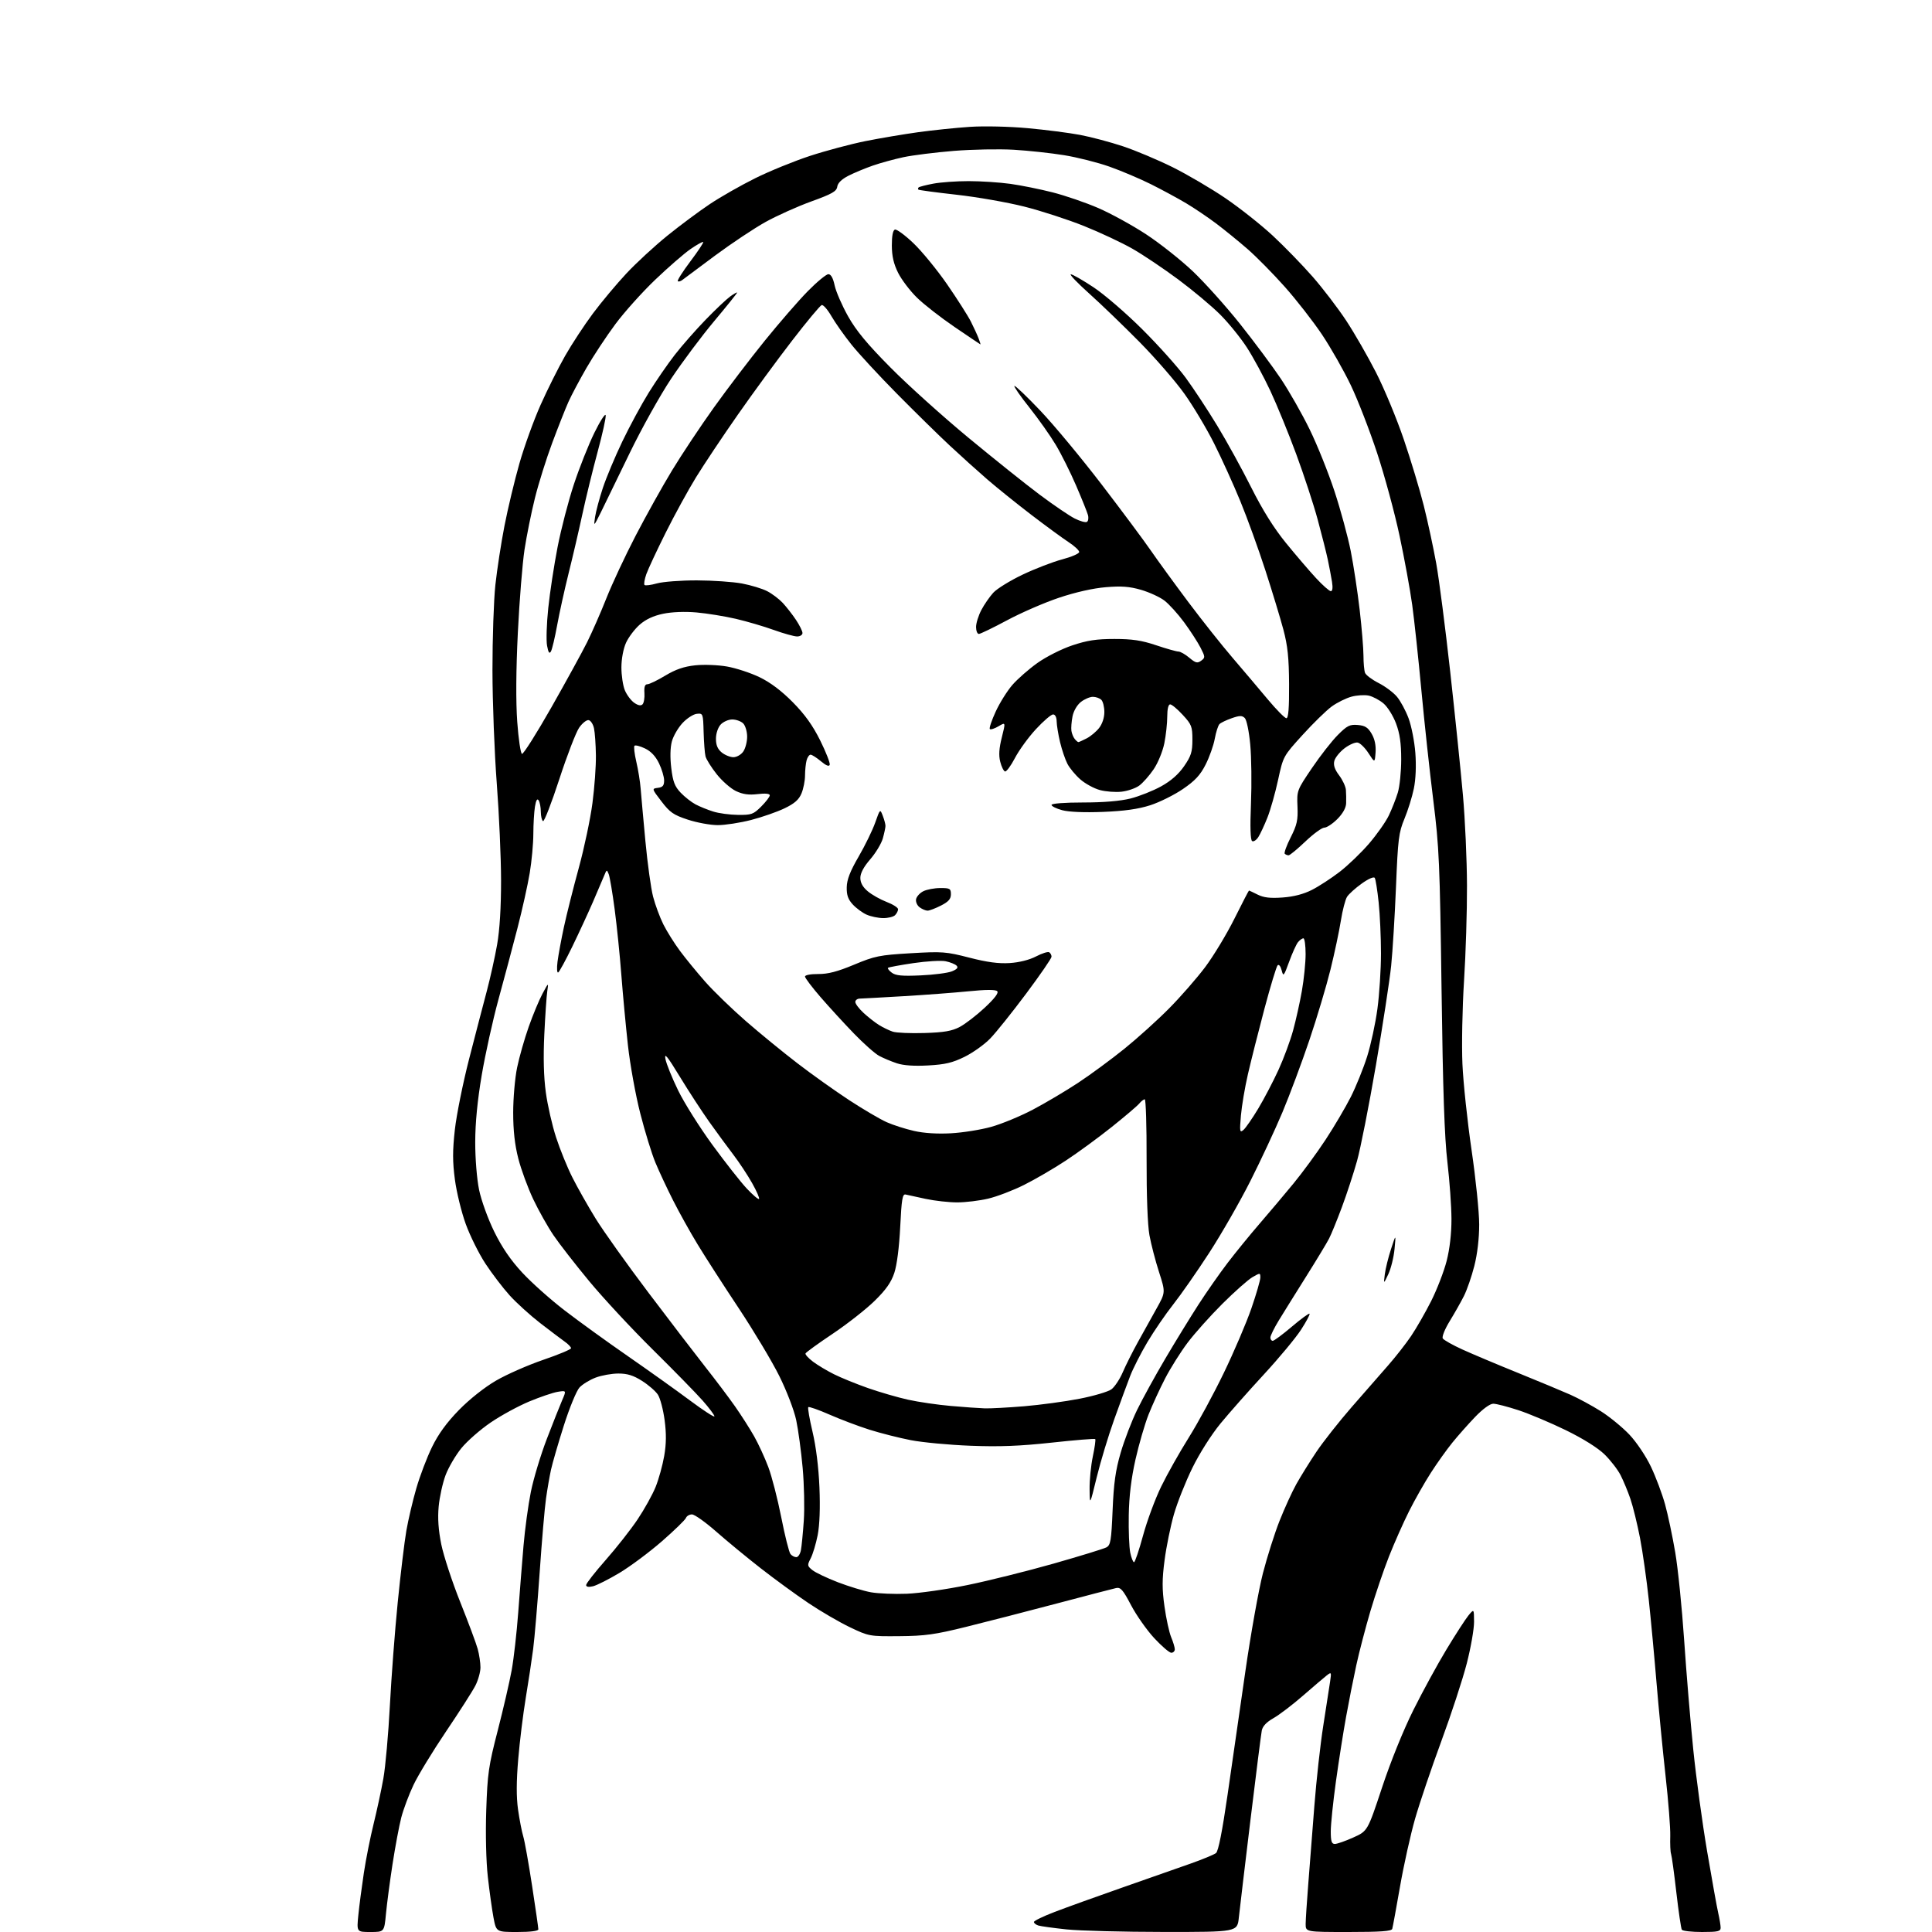 <?xml version="1.0" encoding="UTF-8" standalone="no"?>
<svg 
  version="1.1" 
  xmlns="http://www.w3.org/2000/svg" 
  xmlns:xlink="http://www.w3.org/1999/xlink" 
  xmlns:svg="http://www.w3.org/2000/svg"
  xmlns:rdf="http://www.w3.org/1999/02/22-rdf-syntax-ns#"
  xmlns:cc="http://creativecommons.org/ns#"
  xmlns:dc="http://purl.org/dc/elements/1.1/"
  viewBox="0 0 768 768"
  width="768"
  height="768"
>
<style>svg {background-color: white; }</style>"
<path stroke="none" fill="black" fill-rule="evenodd" d="M147.25,768.00C141.77,768.00 141.77,768.00 142.45,761.25C142.82,757.54 143.81,750.00 144.64,744.50C145.47,739.00 147.22,730.23 148.52,725.00C149.81,719.77 151.56,711.67 152.39,707.00C153.23,702.33 154.39,689.27 154.98,678.00C155.57,666.73 156.97,648.27 158.10,637.00C159.22,625.73 160.77,612.89 161.53,608.49C162.30,604.08 164.08,596.48 165.50,591.61C166.91,586.73 169.71,579.36 171.73,575.23C174.27,570.02 177.55,565.52 182.44,560.50C186.65,556.20 192.59,551.49 197.16,548.83C201.38,546.37 209.82,542.66 215.91,540.57C222.01,538.49 227.00,536.40 227.00,535.94C227.00,535.47 225.86,534.28 224.46,533.30C223.07,532.31 218.68,528.99 214.71,525.93C210.75,522.86 205.29,517.91 202.59,514.93C199.89,511.94 195.55,506.25 192.95,502.29C190.35,498.32 186.83,491.23 185.13,486.53C183.43,481.84 181.49,473.91 180.83,468.91C179.89,461.84 179.88,457.45 180.81,449.08C181.47,443.17 184.03,430.49 186.49,420.91C188.95,411.34 192.11,399.23 193.50,394.01C194.88,388.80 196.74,380.47 197.61,375.51C198.64,369.67 199.19,360.69 199.18,350.00C199.17,340.93 198.40,323.60 197.48,311.50C196.55,299.40 195.78,279.15 195.76,266.50C195.75,253.85 196.27,238.55 196.92,232.50C197.58,226.45 199.20,215.88 200.54,209.00C201.88,202.12 204.55,190.99 206.47,184.25C208.39,177.51 212.18,167.04 214.88,160.98C217.58,154.92 221.98,146.13 224.65,141.44C227.32,136.75 232.29,129.18 235.70,124.61C239.11,120.04 245.09,112.89 248.99,108.72C252.88,104.55 260.22,97.79 265.28,93.69C270.35,89.59 277.95,83.94 282.18,81.12C286.40,78.30 294.49,73.69 300.17,70.87C305.84,68.05 315.66,64.05 321.99,61.97C328.32,59.90 338.23,57.26 344.00,56.10C349.77,54.95 359.23,53.35 365.00,52.55C370.77,51.75 380.00,50.80 385.50,50.43C391.19,50.05 401.11,50.28 408.50,50.95C415.65,51.60 425.04,52.81 429.38,53.63C433.72,54.45 441.37,56.49 446.38,58.15C451.40,59.82 460.30,63.57 466.17,66.48C472.03,69.40 481.49,74.96 487.19,78.83C492.88,82.71 501.32,89.39 505.95,93.69C510.57,97.99 517.71,105.33 521.80,110.00C525.89,114.67 531.90,122.55 535.16,127.49C538.42,132.44 543.75,141.71 547.00,148.09C550.26,154.47 555.21,166.39 558.00,174.59C560.80,182.79 564.39,194.68 565.97,201.00C567.56,207.32 569.79,217.68 570.93,224.00C572.07,230.32 574.56,249.68 576.48,267.00C578.40,284.32 580.67,306.38 581.53,316.00C582.39,325.62 583.12,341.82 583.15,352.00C583.19,362.18 582.66,379.27 581.97,390.00C581.29,400.73 581.01,415.57 581.34,423.00C581.67,430.43 583.31,445.80 584.97,457.17C586.64,468.54 588.00,481.86 588.00,486.76C588.00,492.31 587.27,498.54 586.06,503.26C585.00,507.43 583.14,512.79 581.94,515.17C580.74,517.55 578.19,522.06 576.28,525.18C574.33,528.36 573.12,531.39 573.53,532.05C573.93,532.70 577.47,534.69 581.38,536.47C585.30,538.25 595.25,542.44 603.50,545.78C611.75,549.13 621.09,553.02 624.27,554.43C627.44,555.84 632.88,558.79 636.37,560.99C639.85,563.19 644.96,567.38 647.72,570.29C650.56,573.30 654.26,578.81 656.28,583.05C658.23,587.15 660.75,593.88 661.89,598.00C663.03,602.12 664.84,610.69 665.92,617.03C667.01,623.37 668.61,639.12 669.48,652.03C670.35,664.94 671.98,684.50 673.10,695.50C674.22,706.50 676.70,724.73 678.62,736.00C680.54,747.27 682.52,758.30 683.03,760.50C683.54,762.70 683.96,765.29 683.98,766.25C684.00,767.76 682.99,768.00 676.56,768.00C672.47,768.00 668.86,767.59 668.55,767.08C668.24,766.57 667.26,759.94 666.38,752.33C665.51,744.72 664.56,737.83 664.28,737.00C663.99,736.17 663.85,732.97 663.95,729.89C664.05,726.80 663.21,716.00 662.08,705.89C660.96,695.77 659.35,679.17 658.50,669.00C657.66,658.83 656.27,643.98 655.42,636.00C654.57,628.02 653.00,616.94 651.93,611.37C650.85,605.79 649.13,598.80 648.11,595.82C647.09,592.84 645.33,588.60 644.20,586.39C643.07,584.18 640.21,580.48 637.83,578.15C635.15,575.54 629.31,571.88 622.50,568.55C616.45,565.60 607.96,562.02 603.64,560.59C599.31,559.17 594.80,558.00 593.60,558.00C592.29,558.00 589.44,560.08 586.39,563.25C583.62,566.14 579.53,570.75 577.31,573.50C575.08,576.25 571.23,581.65 568.76,585.50C566.28,589.35 562.40,596.20 560.13,600.72C557.86,605.24 554.27,613.34 552.14,618.72C550.02,624.10 546.69,633.90 544.74,640.50C542.80,647.10 540.27,656.77 539.14,662.00C538.00,667.23 536.17,676.45 535.08,682.50C533.98,688.55 532.16,700.13 531.04,708.24C529.92,716.35 529.00,725.24 529.00,727.99C529.00,731.95 529.34,733.00 530.62,733.00C531.52,733.00 534.81,731.85 537.94,730.44C543.64,727.89 543.64,727.89 549.39,710.55C552.80,700.24 557.85,687.77 561.82,679.81C565.49,672.45 571.42,661.58 575.00,655.67C578.58,649.75 582.50,643.69 583.71,642.20C585.93,639.50 585.93,639.50 585.96,644.68C585.98,647.53 584.67,655.01 583.05,661.30C581.43,667.58 576.89,681.45 572.96,692.11C569.03,702.78 564.33,716.67 562.51,723.00C560.70,729.33 558.00,741.48 556.52,750.00C555.03,758.52 553.65,766.06 553.44,766.75C553.16,767.69 548.79,768.00 536.03,768.00C519.00,768.00 519.00,768.00 519.02,764.75C519.04,762.96 519.50,755.88 520.05,749.00C520.60,742.12 521.69,728.17 522.47,717.99C523.26,707.80 524.85,693.40 526.02,685.99C527.19,678.57 528.41,670.70 528.73,668.50C529.30,664.67 529.24,664.57 527.41,666.00C526.36,666.82 522.09,670.46 517.93,674.08C513.77,677.70 508.50,681.71 506.23,682.99C503.48,684.54 501.92,686.19 501.58,687.91C501.30,689.33 499.27,705.35 497.07,723.50C494.87,741.65 492.80,759.09 492.46,762.25C491.86,768.00 491.86,768.00 462.68,767.98C446.63,767.97 429.23,767.52 424.00,766.97C418.77,766.42 413.71,765.72 412.75,765.42C411.79,765.11 411.00,764.48 411.00,764.02C411.00,763.56 414.71,761.75 419.25,760.02C423.79,758.28 435.82,753.94 446.00,750.38C456.18,746.82 468.43,742.52 473.24,740.82C478.05,739.12 482.62,737.23 483.39,736.62C484.31,735.88 485.88,727.95 487.97,713.50C489.72,701.40 492.90,679.30 495.05,664.40C497.20,649.49 500.34,631.95 502.02,625.42C503.71,618.88 506.69,609.48 508.66,604.52C510.62,599.56 513.61,593.02 515.29,590.00C516.98,586.98 520.56,581.20 523.26,577.17C525.96,573.14 532.29,565.11 537.33,559.32C542.37,553.53 548.88,546.08 551.79,542.78C554.70,539.47 558.81,534.23 560.91,531.13C563.01,528.03 566.62,521.73 568.94,517.13C571.25,512.53 574.01,505.37 575.07,501.22C576.29,496.44 576.99,490.36 576.98,484.59C576.97,479.59 576.24,469.43 575.37,462.00C574.21,452.20 573.57,433.44 573.04,393.50C572.36,343.08 572.09,336.79 569.74,318.00C568.33,306.73 566.21,287.15 565.03,274.50C563.85,261.85 562.21,246.55 561.38,240.50C560.55,234.45 558.29,222.07 556.35,213.00C554.42,203.93 550.42,189.15 547.45,180.16C544.49,171.17 539.78,159.03 536.99,153.18C534.20,147.34 529.04,138.27 525.54,133.03C522.03,127.79 515.36,119.22 510.71,114.00C506.07,108.78 499.39,102.01 495.88,98.96C492.37,95.91 486.80,91.38 483.50,88.89C480.20,86.40 474.80,82.76 471.50,80.79C468.20,78.83 461.90,75.42 457.50,73.22C453.10,71.03 445.67,67.88 440.99,66.23C436.31,64.58 428.21,62.53 422.99,61.69C417.77,60.84 408.77,59.87 403.00,59.53C397.23,59.19 386.50,59.39 379.16,59.98C371.83,60.58 362.83,61.70 359.16,62.48C355.50,63.26 350.00,64.77 346.95,65.83C343.90,66.89 339.55,68.70 337.27,69.86C334.59,71.23 333.03,72.75 332.82,74.21C332.56,76.07 330.76,77.09 322.50,80.08C317.00,82.07 308.81,85.75 304.30,88.25C299.79,90.76 290.79,96.75 284.30,101.56C277.81,106.38 271.93,110.76 271.23,111.30C270.53,111.84 269.72,112.05 269.43,111.77C269.15,111.48 271.39,107.95 274.42,103.92C277.45,99.90 279.75,96.42 279.54,96.20C279.32,95.99 277.06,97.24 274.53,98.98C271.99,100.73 265.68,106.21 260.50,111.16C255.32,116.10 248.18,124.06 244.64,128.83C241.09,133.60 235.92,141.43 233.14,146.24C230.37,151.05 227.14,157.12 225.97,159.74C224.79,162.36 221.90,169.68 219.54,176.00C217.18,182.32 214.07,192.22 212.64,198.00C211.20,203.78 209.34,213.00 208.50,218.50C207.67,224.00 206.47,238.85 205.85,251.50C205.12,266.32 205.04,278.92 205.61,286.92C206.10,293.75 206.95,299.49 207.50,299.67C208.05,299.84 213.29,291.56 219.15,281.25C225.00,270.94 231.41,259.26 233.39,255.29C235.36,251.33 238.82,243.45 241.06,237.79C243.30,232.13 248.52,220.97 252.65,213.00C256.79,205.03 263.31,193.32 267.15,187.00C270.98,180.68 278.48,169.41 283.81,161.96C289.14,154.51 298.22,142.59 303.99,135.46C309.76,128.33 317.46,119.46 321.11,115.75C324.76,112.04 328.44,109.00 329.29,109.00C330.31,109.00 331.16,110.51 331.79,113.48C332.32,115.94 334.72,121.45 337.12,125.73C340.37,131.49 344.73,136.76 354.00,146.11C360.87,153.05 374.82,165.61 385.00,174.03C395.18,182.45 407.95,192.66 413.39,196.72C418.83,200.78 425.03,205.00 427.17,206.09C429.32,207.18 431.52,207.80 432.07,207.45C432.63,207.11 432.80,205.86 432.46,204.67C432.12,203.47 430.01,198.22 427.76,193.00C425.51,187.78 421.88,180.49 419.68,176.82C417.48,173.14 412.77,166.48 409.22,162.02C405.66,157.56 402.98,153.69 403.24,153.42C403.51,153.15 408.14,157.56 413.52,163.22C418.90,168.87 429.87,182.08 437.90,192.56C445.93,203.04 454.75,214.89 457.50,218.89C460.25,222.88 466.95,232.08 472.38,239.33C477.81,246.57 485.73,256.55 489.98,261.50C494.22,266.45 500.51,273.88 503.95,278.00C507.40,282.12 510.73,285.50 511.36,285.50C512.16,285.50 512.48,281.50 512.43,272.00C512.37,261.45 511.87,256.70 510.16,250.26C508.95,245.73 505.73,235.11 502.99,226.66C500.25,218.21 495.78,205.86 493.04,199.21C490.31,192.56 485.63,182.25 482.64,176.31C479.65,170.36 474.35,161.48 470.85,156.57C467.36,151.65 459.32,142.39 453.00,135.98C446.68,129.58 437.68,120.90 433.00,116.71C428.32,112.52 425.02,109.07 425.67,109.04C426.31,109.02 430.36,111.33 434.67,114.18C438.97,117.02 447.72,124.56 454.10,130.93C460.49,137.29 468.24,145.95 471.33,150.16C474.42,154.37 480.06,162.94 483.86,169.20C487.67,175.46 493.76,186.54 497.41,193.82C501.89,202.75 506.36,209.90 511.14,215.78C515.05,220.58 520.42,226.86 523.09,229.75C525.76,232.64 528.43,235.00 529.02,235.00C529.70,235.00 529.87,233.63 529.49,231.25C529.15,229.19 528.41,225.25 527.83,222.50C527.25,219.75 525.43,212.55 523.79,206.50C522.15,200.45 518.31,188.75 515.26,180.50C512.22,172.25 507.58,160.93 504.97,155.34C502.36,149.76 498.17,142.02 495.67,138.15C493.16,134.28 488.37,128.37 485.02,125.02C481.66,121.66 474.17,115.40 468.37,111.09C462.57,106.78 454.38,101.28 450.17,98.88C445.96,96.47 437.28,92.40 430.87,89.83C424.46,87.26 413.77,83.78 407.10,82.11C400.44,80.43 388.35,78.31 380.24,77.41C372.13,76.50 365.31,75.59 365.08,75.38C364.85,75.17 364.89,74.78 365.16,74.51C365.43,74.24 368.04,73.56 370.96,73.01C373.88,72.45 380.23,72.00 385.06,72.00C389.90,72.00 397.34,72.49 401.61,73.08C405.87,73.67 413.44,75.20 418.43,76.47C423.42,77.74 431.59,80.54 436.58,82.70C441.57,84.86 450.12,89.55 455.58,93.13C461.04,96.71 469.39,103.32 474.14,107.82C478.88,112.32 487.37,121.78 492.98,128.83C498.60,135.89 505.88,145.68 509.17,150.58C512.45,155.49 517.60,164.53 520.60,170.68C523.61,176.82 528.05,187.90 530.48,195.28C532.91,202.67 535.82,213.39 536.95,219.10C538.08,224.82 539.67,235.35 540.50,242.49C541.32,249.64 542.00,257.82 542.00,260.66C542.00,263.51 542.28,266.57 542.62,267.46C542.97,268.36 545.38,270.17 547.99,271.50C550.60,272.82 553.89,275.27 555.29,276.94C556.70,278.60 558.78,282.46 559.92,285.51C561.06,288.56 562.28,294.76 562.62,299.28C563.01,304.40 562.79,309.76 562.02,313.50C561.34,316.80 559.66,322.20 558.28,325.50C556.02,330.94 555.70,333.48 554.93,352.50C554.46,364.05 553.59,378.23 553.00,384.00C552.40,389.77 549.68,407.55 546.94,423.50C544.20,439.45 540.83,456.55 539.44,461.50C538.05,466.45 535.34,474.72 533.42,479.87C531.50,485.02 529.21,490.65 528.32,492.37C527.44,494.09 523.32,500.90 519.17,507.50C515.02,514.10 510.14,521.95 508.31,524.94C506.49,527.93 505.00,530.97 505.00,531.69C505.00,532.41 505.42,533.00 505.94,533.00C506.46,533.00 509.86,530.48 513.50,527.39C517.14,524.30 520.31,521.98 520.56,522.23C520.81,522.47 519.29,525.34 517.18,528.59C515.08,531.84 508.44,539.83 502.43,546.34C496.42,552.85 488.66,561.62 485.19,565.84C481.55,570.27 476.82,577.72 473.99,583.50C471.29,589.00 467.98,597.33 466.64,602.01C465.30,606.70 463.63,614.87 462.94,620.18C461.93,627.87 461.92,631.63 462.90,638.60C463.57,643.42 464.77,648.91 465.56,650.81C466.35,652.70 467.00,654.86 467.00,655.62C467.00,656.38 466.37,657.00 465.61,657.00C464.84,657.00 461.79,654.38 458.82,651.18C455.86,647.98 451.71,642.08 449.61,638.08C446.38,631.94 445.46,630.88 443.64,631.28C442.47,631.54 431.82,634.31 420.00,637.44C408.18,640.57 391.98,644.74 384.00,646.71C371.68,649.76 367.69,650.32 357.50,650.40C345.67,650.50 345.39,650.45 337.87,646.86C333.67,644.85 326.23,640.52 321.34,637.23C316.44,633.94 307.95,627.74 302.47,623.47C296.99,619.19 289.00,612.62 284.72,608.85C280.43,605.08 276.10,602.00 275.07,602.00C274.05,602.00 272.97,602.64 272.67,603.41C272.37,604.19 268.07,608.36 263.12,612.68C258.16,617.00 250.60,622.64 246.30,625.22C242.01,627.79 237.26,630.19 235.75,630.56C233.98,630.98 233.00,630.81 233.00,630.08C233.00,629.45 236.49,624.99 240.75,620.15C245.01,615.32 250.73,608.05 253.45,603.99C256.17,599.93 259.40,594.11 260.63,591.05C261.86,588.00 263.39,582.47 264.03,578.77C264.87,573.95 264.91,569.90 264.19,564.48C263.63,560.32 262.43,555.78 261.52,554.40C260.62,553.01 257.79,550.55 255.24,548.94C251.78,546.74 249.40,546.00 245.82,546.00C243.19,546.00 239.12,546.73 236.77,547.62C234.42,548.51 231.53,550.28 230.35,551.56C229.17,552.84 226.37,559.64 224.13,566.69C221.89,573.74 219.60,581.63 219.03,584.24C218.46,586.85 217.56,592.03 217.04,595.74C216.51,599.46 215.38,612.62 214.53,625.00C213.67,637.38 212.51,651.10 211.94,655.50C211.37,659.90 210.04,668.67 208.99,675.00C207.94,681.33 206.59,692.27 206.00,699.32C205.25,708.19 205.23,714.35 205.93,719.32C206.49,723.27 207.42,728.08 208.00,730.00C208.58,731.92 210.16,740.78 211.52,749.69C212.89,758.59 214.00,766.35 214.00,766.94C214.00,767.60 210.87,768.00 205.63,768.00C197.26,768.00 197.26,768.00 196.17,762.25C195.58,759.09 194.56,751.81 193.92,746.08C193.23,739.91 192.97,729.11 193.29,719.58C193.78,705.04 194.21,702.01 197.85,687.94C200.06,679.38 202.55,668.58 203.40,663.94C204.24,659.30 205.41,648.98 206.00,641.00C206.59,633.02 207.54,621.10 208.10,614.50C208.66,607.90 209.98,598.23 211.03,593.00C212.09,587.77 214.94,578.33 217.37,572.00C219.80,565.67 222.55,558.75 223.47,556.61C225.15,552.71 225.15,552.71 221.71,553.27C219.81,553.58 214.72,555.31 210.39,557.11C206.05,558.92 199.15,562.67 195.05,565.47C190.95,568.26 185.70,572.85 183.40,575.68C181.10,578.50 178.27,583.34 177.11,586.43C175.96,589.52 174.73,595.11 174.38,598.85C173.94,603.51 174.27,608.23 175.42,613.92C176.35,618.47 179.73,628.79 182.95,636.85C186.17,644.91 189.30,653.30 189.90,655.50C190.50,657.70 190.99,660.98 190.99,662.79C191.00,664.60 190.09,667.87 188.97,670.06C187.85,672.25 182.61,680.44 177.32,688.27C172.04,696.10 166.22,705.65 164.39,709.50C162.56,713.35 160.37,719.20 159.51,722.50C158.66,725.80 157.10,734.12 156.04,741.00C154.98,747.88 153.81,756.76 153.43,760.75C152.74,768.00 152.74,768.00 147.25,768.00zM360.50,633.54C365.45,633.34 376.30,631.79 384.61,630.08C392.92,628.38 408.31,624.54 418.81,621.56C429.31,618.57 438.75,615.67 439.80,615.11C441.48,614.21 441.77,612.48 442.28,600.30C442.72,589.61 443.44,584.47 445.48,577.50C446.92,572.55 449.86,564.90 452.00,560.50C454.14,556.10 459.21,546.88 463.27,540.00C467.33,533.12 473.25,523.48 476.43,518.56C479.61,513.64 484.80,506.21 487.97,502.06C491.14,497.90 496.85,490.90 500.65,486.50C504.45,482.10 510.53,474.90 514.15,470.50C517.77,466.10 523.54,458.23 526.97,453.00C530.40,447.77 534.91,440.12 536.99,436.00C539.06,431.88 541.97,424.68 543.45,420.00C544.93,415.32 546.78,406.77 547.55,401.00C548.33,395.23 548.96,385.32 548.96,379.00C548.96,372.68 548.55,363.56 548.04,358.75C547.54,353.95 546.84,349.55 546.49,348.99C546.12,348.39 544.01,349.30 541.30,351.24C538.79,353.03 536.17,355.40 535.47,356.50C534.77,357.60 533.66,361.88 533.01,366.00C532.36,370.12 530.51,378.84 528.90,385.37C527.29,391.90 523.51,404.55 520.49,413.49C517.47,422.42 512.66,435.31 509.80,442.12C506.94,448.93 501.20,461.25 497.03,469.50C492.87,477.75 485.51,490.57 480.69,498.00C475.87,505.43 469.44,514.65 466.40,518.50C463.36,522.35 458.74,529.10 456.12,533.50C453.51,537.90 450.41,543.98 449.25,547.00C448.08,550.02 445.24,557.77 442.93,564.20C440.62,570.64 437.49,580.99 435.97,587.20C433.21,598.50 433.21,598.50 433.13,592.00C433.08,588.42 433.66,582.58 434.41,579.00C435.17,575.42 435.60,572.30 435.37,572.06C435.15,571.82 427.35,572.45 418.04,573.47C405.37,574.84 397.28,575.16 385.81,574.71C377.39,574.39 366.71,573.39 362.07,572.49C357.44,571.59 350.05,569.72 345.64,568.33C341.24,566.94 334.08,564.23 329.73,562.32C325.38,560.41 321.59,559.08 321.31,559.36C321.02,559.64 321.79,564.07 323.00,569.19C324.38,575.00 325.41,583.29 325.74,591.24C326.08,599.39 325.82,606.23 325.04,610.23C324.36,613.66 323.12,617.80 322.28,619.43C320.84,622.20 320.88,622.48 322.92,624.13C324.11,625.10 328.65,627.26 333.02,628.95C337.39,630.63 343.34,632.44 346.23,632.96C349.13,633.47 355.55,633.74 360.50,633.54zM450.80,621.00C451.18,620.99 452.79,616.24 454.37,610.43C455.94,604.63 459.19,595.85 461.59,590.93C463.98,586.01 468.92,577.25 472.56,571.45C476.20,565.65 482.48,554.06 486.51,545.70C490.55,537.34 495.46,525.84 497.43,520.15C499.39,514.46 501.00,508.92 501.00,507.85C501.00,505.93 500.93,505.93 497.87,507.69C496.15,508.69 490.78,513.44 485.94,518.26C481.11,523.07 474.87,530.05 472.08,533.76C469.29,537.47 465.26,543.88 463.13,548.00C461.00,552.12 458.03,558.60 456.54,562.38C455.05,566.17 452.72,574.20 451.36,580.23C449.68,587.71 448.83,594.73 448.70,602.34C448.59,608.48 448.86,615.19 449.30,617.25C449.73,619.31 450.41,621.00 450.80,621.00zM316.54,619.00C317.26,619.00 318.08,617.76 318.37,616.25C318.66,614.74 319.18,609.45 319.52,604.50C319.87,599.55 319.66,590.10 319.07,583.50C318.47,576.90 317.32,568.35 316.50,564.50C315.66,560.58 312.71,552.87 309.79,547.00C306.93,541.23 299.65,529.08 293.63,520.00C287.60,510.93 280.26,499.52 277.31,494.66C274.35,489.81 269.97,481.93 267.56,477.16C265.15,472.40 261.99,465.64 260.54,462.15C259.08,458.66 256.38,449.88 254.53,442.65C252.67,435.42 250.46,423.20 249.61,415.50C248.76,407.80 247.58,395.20 246.99,387.50C246.41,379.80 245.21,368.10 244.34,361.50C243.47,354.91 242.41,348.61 241.98,347.50C241.24,345.60 241.16,345.63 240.20,348.00C239.64,349.38 237.63,354.10 235.72,358.50C233.81,362.90 230.12,370.89 227.51,376.26C224.90,381.63 222.38,386.27 221.90,386.56C221.42,386.86 221.29,384.95 221.62,382.30C221.96,379.66 223.10,373.45 224.17,368.50C225.23,363.55 227.89,352.99 230.07,345.03C232.25,337.07 234.70,325.46 235.51,319.23C236.33,313.00 236.95,304.43 236.88,300.20C236.82,295.96 236.48,291.16 236.12,289.51C235.77,287.87 234.81,286.41 233.99,286.26C233.17,286.12 231.48,287.46 230.23,289.25C228.98,291.04 225.43,300.25 222.34,309.72C219.25,319.19 216.33,326.71 215.86,326.41C215.39,326.12 214.99,324.45 214.98,322.69C214.98,320.94 214.59,318.90 214.13,318.17C213.56,317.27 213.08,318.07 212.65,320.67C212.31,322.78 212.02,327.65 212.01,331.50C212.00,335.35 211.36,342.32 210.58,347.00C209.81,351.68 207.61,361.57 205.69,369.00C203.77,376.43 200.37,389.18 198.13,397.35C195.90,405.51 192.91,419.01 191.50,427.35C189.79,437.45 188.92,446.33 188.91,454.00C188.90,460.59 189.56,468.70 190.45,473.00C191.31,477.17 193.98,484.54 196.46,489.59C199.54,495.86 202.99,500.91 207.58,505.86C211.24,509.82 218.79,516.56 224.37,520.85C229.94,525.14 241.25,533.32 249.50,539.03C257.75,544.75 268.89,552.69 274.25,556.69C279.61,560.68 284.00,563.53 284.00,563.01C284.00,562.49 281.90,559.69 279.34,556.78C276.78,553.88 267.85,544.75 259.50,536.50C251.15,528.25 239.79,516.02 234.25,509.33C228.71,502.64 222.31,494.41 220.03,491.04C217.74,487.67 214.11,481.22 211.97,476.71C209.83,472.19 207.16,464.93 206.04,460.56C204.63,455.07 204.00,449.43 204.00,442.27C204.00,436.57 204.70,428.52 205.56,424.37C206.41,420.23 208.49,412.93 210.17,408.17C211.85,403.40 214.32,397.48 215.65,395.00C218.07,390.50 218.07,390.50 217.55,394.00C217.26,395.93 216.73,403.67 216.37,411.21C215.93,420.31 216.13,428.06 216.97,434.21C217.66,439.32 219.50,447.39 221.06,452.15C222.61,456.91 225.52,464.08 227.54,468.07C229.55,472.07 233.71,479.42 236.79,484.42C239.87,489.41 249.36,502.73 257.88,514.00C266.40,525.27 276.57,538.55 280.47,543.50C284.38,548.45 289.63,555.42 292.15,559.00C294.66,562.58 298.11,567.98 299.81,571.00C301.51,574.02 304.04,579.51 305.42,583.19C306.81,586.87 309.12,595.87 310.57,603.19C312.01,610.51 313.66,617.06 314.22,617.75C314.78,618.44 315.83,619.00 316.54,619.00zM391.50,559.85C393.70,559.91 400.72,559.54 407.09,559.01C413.47,558.48 423.37,557.14 429.09,556.03C434.82,554.92 440.55,553.22 441.83,552.26C443.11,551.29 445.13,548.25 446.31,545.50C447.49,542.75 450.20,537.35 452.33,533.50C454.47,529.65 457.82,523.63 459.77,520.12C463.33,513.74 463.33,513.74 460.72,505.62C459.28,501.15 457.57,494.57 456.92,491.00C456.19,487.05 455.75,475.19 455.79,460.75C455.83,447.69 455.50,437.00 455.06,437.00C454.61,437.00 453.63,437.75 452.87,438.68C452.12,439.60 447.18,443.80 441.91,448.01C436.64,452.22 428.43,458.23 423.66,461.36C418.90,464.50 411.43,468.85 407.06,471.03C402.69,473.21 396.27,475.67 392.80,476.48C389.34,477.30 383.80,477.97 380.50,477.97C377.20,477.97 371.57,477.34 368.00,476.58C364.43,475.81 360.82,475.03 360.00,474.84C358.75,474.56 358.39,476.69 357.85,487.69C357.45,495.77 356.54,502.88 355.50,506.01C354.24,509.78 352.18,512.71 347.65,517.14C344.27,520.45 336.77,526.33 331.00,530.20C325.23,534.06 320.36,537.59 320.20,538.02C320.03,538.46 321.38,539.93 323.20,541.30C325.01,542.66 328.75,544.90 331.50,546.27C334.25,547.65 340.32,550.12 345.00,551.77C349.68,553.41 356.88,555.50 361.00,556.41C365.12,557.32 372.77,558.44 378.00,558.89C383.23,559.35 389.30,559.78 391.50,559.85zM551.88,506.50C549.99,510.50 549.99,510.50 550.49,506.50C550.77,504.30 551.88,499.80 552.96,496.50C554.92,490.50 554.92,490.50 554.35,496.50C554.03,499.80 552.92,504.30 551.88,506.50zM301.73,476.60C302.01,476.32 300.77,473.48 298.98,470.30C297.18,467.11 293.82,462.02 291.51,459.00C289.20,455.98 284.91,450.12 281.97,446.00C279.04,441.88 273.76,433.77 270.24,428.00C265.26,419.82 264.00,418.27 264.53,421.00C264.90,422.93 267.18,428.55 269.59,433.50C272.01,438.45 278.15,448.20 283.24,455.16C288.34,462.13 294.46,469.92 296.86,472.47C299.26,475.03 301.45,476.88 301.73,476.60zM378.00,450.50C382.68,450.25 389.88,449.10 394.00,447.95C398.12,446.81 405.55,443.74 410.50,441.14C415.45,438.54 423.55,433.74 428.50,430.48C433.45,427.22 441.77,421.09 447.00,416.87C452.22,412.65 460.22,405.43 464.76,400.83C469.31,396.24 475.73,388.88 479.04,384.49C482.34,380.09 487.58,371.44 490.67,365.25C493.76,359.06 496.38,354.00 496.49,354.00C496.60,354.00 498.16,354.73 499.95,355.63C502.36,356.83 504.96,357.13 509.86,356.77C514.23,356.46 518.21,355.43 521.50,353.75C524.25,352.36 529.20,349.13 532.50,346.60C535.80,344.06 541.07,339.00 544.20,335.36C547.34,331.71 550.89,326.66 552.10,324.12C553.31,321.58 554.91,317.52 555.65,315.09C556.39,312.67 557.00,306.72 557.00,301.88C557.00,295.44 556.45,291.60 554.94,287.58C553.81,284.56 551.57,280.98 549.97,279.63C548.36,278.27 545.72,276.88 544.11,276.52C542.49,276.17 539.40,276.35 537.24,276.94C535.08,277.52 531.55,279.27 529.40,280.82C527.26,282.38 522.04,287.47 517.80,292.14C510.10,300.62 510.10,300.62 508.05,310.06C506.93,315.25 505.02,321.98 503.82,325.00C502.62,328.02 500.99,331.51 500.21,332.74C499.42,333.97 498.31,334.69 497.74,334.34C497.06,333.92 496.90,328.82 497.28,319.44C497.60,311.60 497.47,301.03 496.99,295.94C496.50,290.71 495.56,286.14 494.81,285.42C493.75,284.39 492.77,284.40 489.62,285.50C487.49,286.24 485.31,287.29 484.76,287.84C484.22,288.38 483.38,291.00 482.89,293.66C482.41,296.32 480.77,300.94 479.25,303.93C477.13,308.12 475.07,310.34 470.24,313.64C466.80,316.00 460.95,318.90 457.24,320.10C452.46,321.63 447.00,322.40 438.50,322.74C431.07,323.04 424.88,322.78 422.25,322.07C419.91,321.44 418.00,320.49 418.00,319.96C418.00,319.40 423.18,319.00 430.54,319.00C438.67,319.00 445.31,318.44 449.40,317.42C452.87,316.54 458.34,314.37 461.56,312.59C465.49,310.42 468.49,307.78 470.70,304.57C473.49,300.52 474.00,298.90 474.00,294.06C474.00,288.81 473.68,287.99 470.15,284.17C468.04,281.87 465.79,280.00 465.15,280.00C464.44,280.00 464.00,281.85 464.00,284.83C464.00,287.49 463.48,292.28 462.84,295.47C462.18,298.72 460.32,303.26 458.59,305.81C456.89,308.31 454.31,311.23 452.86,312.29C451.41,313.35 448.26,314.44 445.85,314.71C443.45,314.98 439.57,314.69 437.23,314.06C434.89,313.43 431.38,311.52 429.44,309.81C427.49,308.10 425.18,305.32 424.31,303.62C423.43,301.93 422.12,298.06 421.39,295.02C420.67,291.99 420.06,288.26 420.04,286.75C420.01,285.08 419.45,284.00 418.61,284.00C417.84,284.00 414.79,286.62 411.82,289.83C408.85,293.03 405.09,298.20 403.46,301.32C401.83,304.44 400.05,306.85 399.50,306.67C398.95,306.49 398.09,304.74 397.60,302.78C396.96,300.26 397.15,297.43 398.24,293.12C399.77,287.02 399.77,287.02 396.92,288.71C395.35,289.64 393.80,290.13 393.47,289.81C393.15,289.48 394.20,286.35 395.81,282.86C397.42,279.36 400.42,274.58 402.46,272.24C404.51,269.89 408.97,265.98 412.38,263.55C415.83,261.09 421.95,257.99 426.21,256.56C432.20,254.56 435.83,254.00 443.00,254.00C450.10,254.00 453.81,254.56 459.59,256.50C463.69,257.88 467.67,259.00 468.44,259.00C469.22,259.00 471.17,260.11 472.78,261.47C475.27,263.56 475.97,263.74 477.47,262.65C479.14,261.43 479.12,261.16 477.22,257.43C476.11,255.27 473.18,250.74 470.70,247.37C468.21,244.00 464.68,240.10 462.84,238.71C461.00,237.32 456.82,235.41 453.56,234.46C448.98,233.14 445.76,232.90 439.56,233.42C434.56,233.83 427.51,235.42 421.00,237.60C415.23,239.53 405.94,243.56 400.35,246.56C394.77,249.55 389.71,252.00 389.10,252.00C388.50,252.00 388.00,250.76 388.00,249.24C388.00,247.71 388.95,244.68 390.10,242.49C391.26,240.29 393.40,237.20 394.85,235.61C396.31,234.02 401.55,230.79 406.50,228.43C411.45,226.08 418.54,223.34 422.25,222.36C425.96,221.38 429.00,220.06 429.00,219.42C429.00,218.79 427.09,217.01 424.75,215.48C422.41,213.95 415.77,209.09 410.00,204.68C404.23,200.26 396.35,193.93 392.50,190.60C388.65,187.27 381.90,181.19 377.50,177.08C373.10,172.98 363.69,163.74 356.59,156.56C349.49,149.38 341.34,140.57 338.49,137.00C335.63,133.43 332.04,128.34 330.52,125.71C329.00,123.07 327.25,121.07 326.63,121.27C326.01,121.46 320.72,127.81 314.89,135.38C309.05,142.94 299.34,156.19 293.32,164.82C287.29,173.44 279.81,184.66 276.68,189.74C273.56,194.82 268.13,204.72 264.63,211.74C261.12,218.76 257.66,226.18 256.93,228.22C256.21,230.27 255.88,232.22 256.21,232.54C256.53,232.87 258.76,232.58 261.15,231.91C263.54,231.24 270.68,230.70 277.00,230.71C283.32,230.73 291.40,231.29 294.95,231.95C298.49,232.62 302.99,233.98 304.95,234.99C306.90,235.99 309.69,238.10 311.15,239.66C312.60,241.22 314.97,244.25 316.40,246.39C317.83,248.53 319.00,250.89 319.00,251.64C319.00,252.39 318.04,253.00 316.87,253.00C315.70,253.00 311.54,251.84 307.62,250.43C303.70,249.01 296.90,247.02 292.50,245.99C288.10,244.97 281.08,243.83 276.90,243.46C272.23,243.05 267.11,243.25 263.59,243.98C259.75,244.78 256.70,246.20 254.28,248.32C252.30,250.06 249.87,253.29 248.86,255.49C247.79,257.86 247.03,261.87 247.02,265.28C247.01,268.46 247.63,272.57 248.39,274.40C249.16,276.24 250.83,278.47 252.10,279.36C253.64,280.44 254.75,280.65 255.41,279.99C255.96,279.44 256.30,277.42 256.17,275.50C256.01,273.04 256.36,272.00 257.35,272.00C258.12,272.00 261.32,270.46 264.45,268.57C268.56,266.10 271.86,264.96 276.32,264.48C279.76,264.11 285.38,264.32 289.00,264.95C292.57,265.58 298.41,267.49 301.96,269.21C306.26,271.29 310.68,274.62 315.17,279.17C319.98,284.05 323.09,288.40 326.07,294.40C328.36,299.02 330.05,303.35 329.83,304.02C329.56,304.81 328.35,304.32 326.32,302.61C324.61,301.18 322.77,300.00 322.22,300.00C321.68,300.00 320.96,301.01 320.63,302.25C320.30,303.49 320.02,306.20 320.01,308.28C320.01,310.36 319.37,313.57 318.60,315.41C317.57,317.89 315.83,319.42 311.85,321.33C308.91,322.75 302.93,324.83 298.56,325.96C294.20,327.08 288.24,328.00 285.33,328.00C282.42,328.00 277.07,327.02 273.44,325.83C267.74,323.96 266.30,322.97 262.95,318.58C259.06,313.50 259.06,313.50 261.53,313.18C263.45,312.94 264.00,312.28 264.00,310.25C264.00,308.81 263.08,305.73 261.96,303.41C260.59,300.59 258.74,298.63 256.37,297.51C254.43,296.58 252.56,296.11 252.22,296.45C251.88,296.79 252.20,299.64 252.94,302.78C253.68,305.93 254.46,310.75 254.67,313.50C254.89,316.25 255.74,325.70 256.57,334.50C257.40,343.30 258.76,353.16 259.61,356.43C260.46,359.69 262.29,364.64 263.68,367.43C265.08,370.22 268.05,374.98 270.30,378.00C272.54,381.02 277.07,386.55 280.36,390.28C283.66,394.02 290.89,401.02 296.43,405.85C301.97,410.68 311.23,418.25 317.00,422.68C322.77,427.12 332.07,433.73 337.66,437.39C343.25,441.04 349.92,444.96 352.48,446.09C355.04,447.23 359.92,448.79 363.32,449.56C367.24,450.46 372.61,450.80 378.00,450.50zM494.26,449.20C495.13,448.48 497.78,444.65 500.16,440.70C502.53,436.74 506.17,429.79 508.24,425.25C510.31,420.72 512.91,413.69 514.02,409.64C515.13,405.60 516.71,398.51 517.52,393.89C518.33,389.28 519.00,382.69 519.00,379.25C519.00,375.81 518.61,373.00 518.12,373.00C517.64,373.00 516.68,373.68 515.99,374.51C515.31,375.34 513.72,378.82 512.47,382.26C510.32,388.14 510.15,388.34 509.47,385.68C509.06,384.06 508.37,383.23 507.87,383.73C507.39,384.21 505.03,392.01 502.62,401.05C500.22,410.10 497.27,421.77 496.07,427.00C494.86,432.23 493.61,439.65 493.28,443.50C492.74,449.80 492.83,450.37 494.26,449.20zM368.96,423.53C363.40,423.84 359.13,423.55 356.50,422.67C354.30,421.94 351.15,420.62 349.50,419.74C347.85,418.86 343.32,414.85 339.43,410.82C335.54,406.80 329.58,400.29 326.18,396.37C322.78,392.44 320.00,388.76 320.00,388.19C320.00,387.60 322.26,387.17 325.25,387.19C329.12,387.22 332.87,386.25 339.50,383.48C347.77,380.03 349.59,379.66 361.97,378.93C374.58,378.19 376.08,378.30 385.32,380.68C392.37,382.50 396.95,383.11 401.37,382.83C405.17,382.59 409.21,381.57 411.84,380.20C414.20,378.97 416.55,378.22 417.07,378.54C417.58,378.86 418.00,379.65 418.00,380.31C418.00,380.96 413.45,387.57 407.90,395.00C402.35,402.43 395.94,410.44 393.65,412.80C391.37,415.17 386.78,418.45 383.46,420.09C378.63,422.47 375.72,423.16 368.96,423.53zM367.50,410.64C375.29,410.40 378.38,409.86 381.50,408.23C383.70,407.07 388.18,403.62 391.45,400.57C395.42,396.86 397.07,394.67 396.41,394.01C395.74,393.34 391.91,393.36 384.95,394.06C379.20,394.63 367.52,395.51 359.00,396.01C350.48,396.51 342.71,396.94 341.75,396.96C340.79,396.98 340.00,397.59 340.00,398.30C340.00,399.02 341.46,400.96 343.25,402.62C345.04,404.28 347.81,406.45 349.41,407.45C351.02,408.45 353.49,409.64 354.91,410.11C356.34,410.57 362.00,410.81 367.50,410.64zM366.00,387.73C371.23,387.50 376.81,386.77 378.41,386.12C380.48,385.27 381.02,384.62 380.26,383.86C379.67,383.27 377.71,382.48 375.90,382.11C374.10,381.75 368.32,382.08 363.06,382.86C357.80,383.64 353.28,384.48 353.00,384.72C352.73,384.97 353.40,385.84 354.50,386.66C356.06,387.83 358.60,388.07 366.00,387.73zM351.05,364.96C349.10,364.94 346.15,364.32 344.50,363.59C342.85,362.86 340.38,361.04 339.00,359.55C337.12,357.51 336.52,355.81 336.59,352.67C336.66,349.63 337.94,346.33 341.33,340.50C343.88,336.10 346.85,330.02 347.91,327.00C349.85,321.51 349.85,321.50 350.93,324.32C351.52,325.86 352.00,327.66 351.99,328.32C351.99,328.97 351.52,331.18 350.95,333.24C350.38,335.30 348.13,339.04 345.96,341.55C343.34,344.57 342.00,347.09 342.00,348.97C342.00,350.90 342.95,352.63 344.96,354.31C346.59,355.68 349.96,357.58 352.46,358.54C354.96,359.49 357.00,360.80 357.00,361.44C357.00,362.08 356.46,363.14 355.80,363.80C355.14,364.46 353.00,364.98 351.05,364.96zM368.73,362.00C367.99,362.00 366.57,361.41 365.58,360.68C364.59,359.96 363.95,358.51 364.15,357.46C364.35,356.41 365.64,354.98 367.01,354.29C368.38,353.60 371.41,353.02 373.75,353.01C377.61,353.00 378.00,353.23 378.00,355.48C378.00,357.36 377.05,358.45 374.04,359.98C371.86,361.09 369.47,362.00 368.73,362.00zM512.24,340.00C511.74,340.00 511.05,339.72 510.71,339.38C510.37,339.04 511.43,336.11 513.07,332.87C515.59,327.87 516.00,326.00 515.77,320.59C515.50,314.27 515.56,314.12 521.50,305.35C524.79,300.48 529.42,294.56 531.78,292.19C535.50,288.45 536.55,287.92 539.73,288.19C542.64,288.44 543.79,289.16 545.26,291.70C546.48,293.79 547.01,296.34 546.81,299.09C546.50,303.29 546.50,303.29 544.00,299.41C542.62,297.27 540.69,295.37 539.70,295.18C538.71,294.99 536.35,296.02 534.46,297.46C532.57,298.91 530.74,301.17 530.41,302.49C529.99,304.16 530.57,305.88 532.31,308.19C533.69,310.01 534.91,312.62 535.02,314.00C535.13,315.38 535.17,317.78 535.11,319.35C535.04,321.16 533.76,323.44 531.60,325.60C529.73,327.47 527.41,329.00 526.44,329.00C525.47,329.00 522.09,331.48 518.91,334.50C515.74,337.52 512.74,340.00 512.24,340.00zM293.35,323.93C298.71,323.99 299.48,323.72 302.60,320.60C304.47,318.73 306.00,316.73 306.00,316.15C306.00,315.48 304.24,315.30 301.16,315.67C297.63,316.09 295.29,315.76 292.55,314.46C290.48,313.47 287.03,310.45 284.89,307.74C282.74,305.03 280.75,301.84 280.45,300.65C280.15,299.47 279.82,295.12 279.70,291.00C279.50,283.65 279.45,283.50 277.00,283.75C275.62,283.89 273.06,285.54 271.31,287.42C269.56,289.30 267.65,292.59 267.08,294.72C266.42,297.14 266.33,301.14 266.84,305.31C267.49,310.73 268.21,312.61 270.57,315.10C272.18,316.79 274.85,318.89 276.50,319.76C278.15,320.63 281.30,321.91 283.50,322.60C285.70,323.30 290.13,323.90 293.35,323.93zM291.55,301.00C292.84,301.00 294.59,300.00 295.44,298.78C296.30,297.56 297.00,294.89 297.00,292.85C297.00,290.81 296.29,288.44 295.43,287.57C294.56,286.71 292.61,286.00 291.08,286.00C289.56,286.00 287.48,286.92 286.45,288.05C285.38,289.24 284.60,291.60 284.60,293.68C284.60,296.21 285.28,297.80 286.91,299.13C288.18,300.16 290.27,301.00 291.55,301.00zM428.67,295.00C428.91,295.00 430.39,294.33 431.96,293.52C433.54,292.71 435.76,290.85 436.91,289.39C438.17,287.79 439.00,285.27 439.00,283.07C439.00,281.05 438.46,278.86 437.80,278.20C437.14,277.54 435.63,277.00 434.43,277.00C433.24,277.00 431.10,277.92 429.67,279.04C428.14,280.25 426.77,282.61 426.34,284.79C425.94,286.83 425.74,289.40 425.90,290.50C426.06,291.60 426.66,293.06 427.22,293.75C427.78,294.44 428.44,295.00 428.67,295.00zM219.01,258.94C218.40,260.04 217.98,259.44 217.47,256.69C217.08,254.63 217.29,247.89 217.94,241.72C218.58,235.55 220.25,224.65 221.64,217.50C223.03,210.35 225.95,199.10 228.14,192.50C230.32,185.90 233.99,176.68 236.29,172.00C238.59,167.32 240.60,164.21 240.77,165.08C240.94,165.94 239.50,172.48 237.57,179.60C235.64,186.72 232.91,197.88 231.50,204.41C230.09,210.94 227.63,221.51 226.03,227.89C224.44,234.28 222.39,243.54 221.49,248.47C220.59,253.40 219.48,258.12 219.01,258.94zM238.93,203.50C236.00,209.39 235.96,209.43 236.55,205.50C236.88,203.30 238.27,198.12 239.63,194.00C240.99,189.88 244.48,181.55 247.38,175.50C250.28,169.45 255.02,160.69 257.91,156.04C260.80,151.39 265.45,144.64 268.25,141.04C271.05,137.44 276.52,131.20 280.42,127.18C284.31,123.15 288.74,118.96 290.25,117.86C291.76,116.76 293.00,116.07 293.00,116.33C293.00,116.59 288.91,121.68 283.91,127.65C278.91,133.62 271.22,143.90 266.82,150.50C262.42,157.10 255.02,170.38 250.36,180.00C245.71,189.62 240.56,200.20 238.93,203.50zM389.73,136.90C389.60,136.85 385.00,133.75 379.50,130.01C374.00,126.27 367.25,121.01 364.50,118.31C361.75,115.62 358.39,111.19 357.02,108.46C355.24,104.89 354.54,101.84 354.52,97.59C354.51,93.77 354.94,91.54 355.74,91.26C356.42,91.03 359.73,93.46 363.10,96.67C366.46,99.88 372.48,107.22 376.48,113.00C380.47,118.78 384.71,125.43 385.91,127.78C387.10,130.14 388.50,133.18 389.01,134.53C389.53,135.89 389.85,136.96 389.73,136.90z" />

</svg>